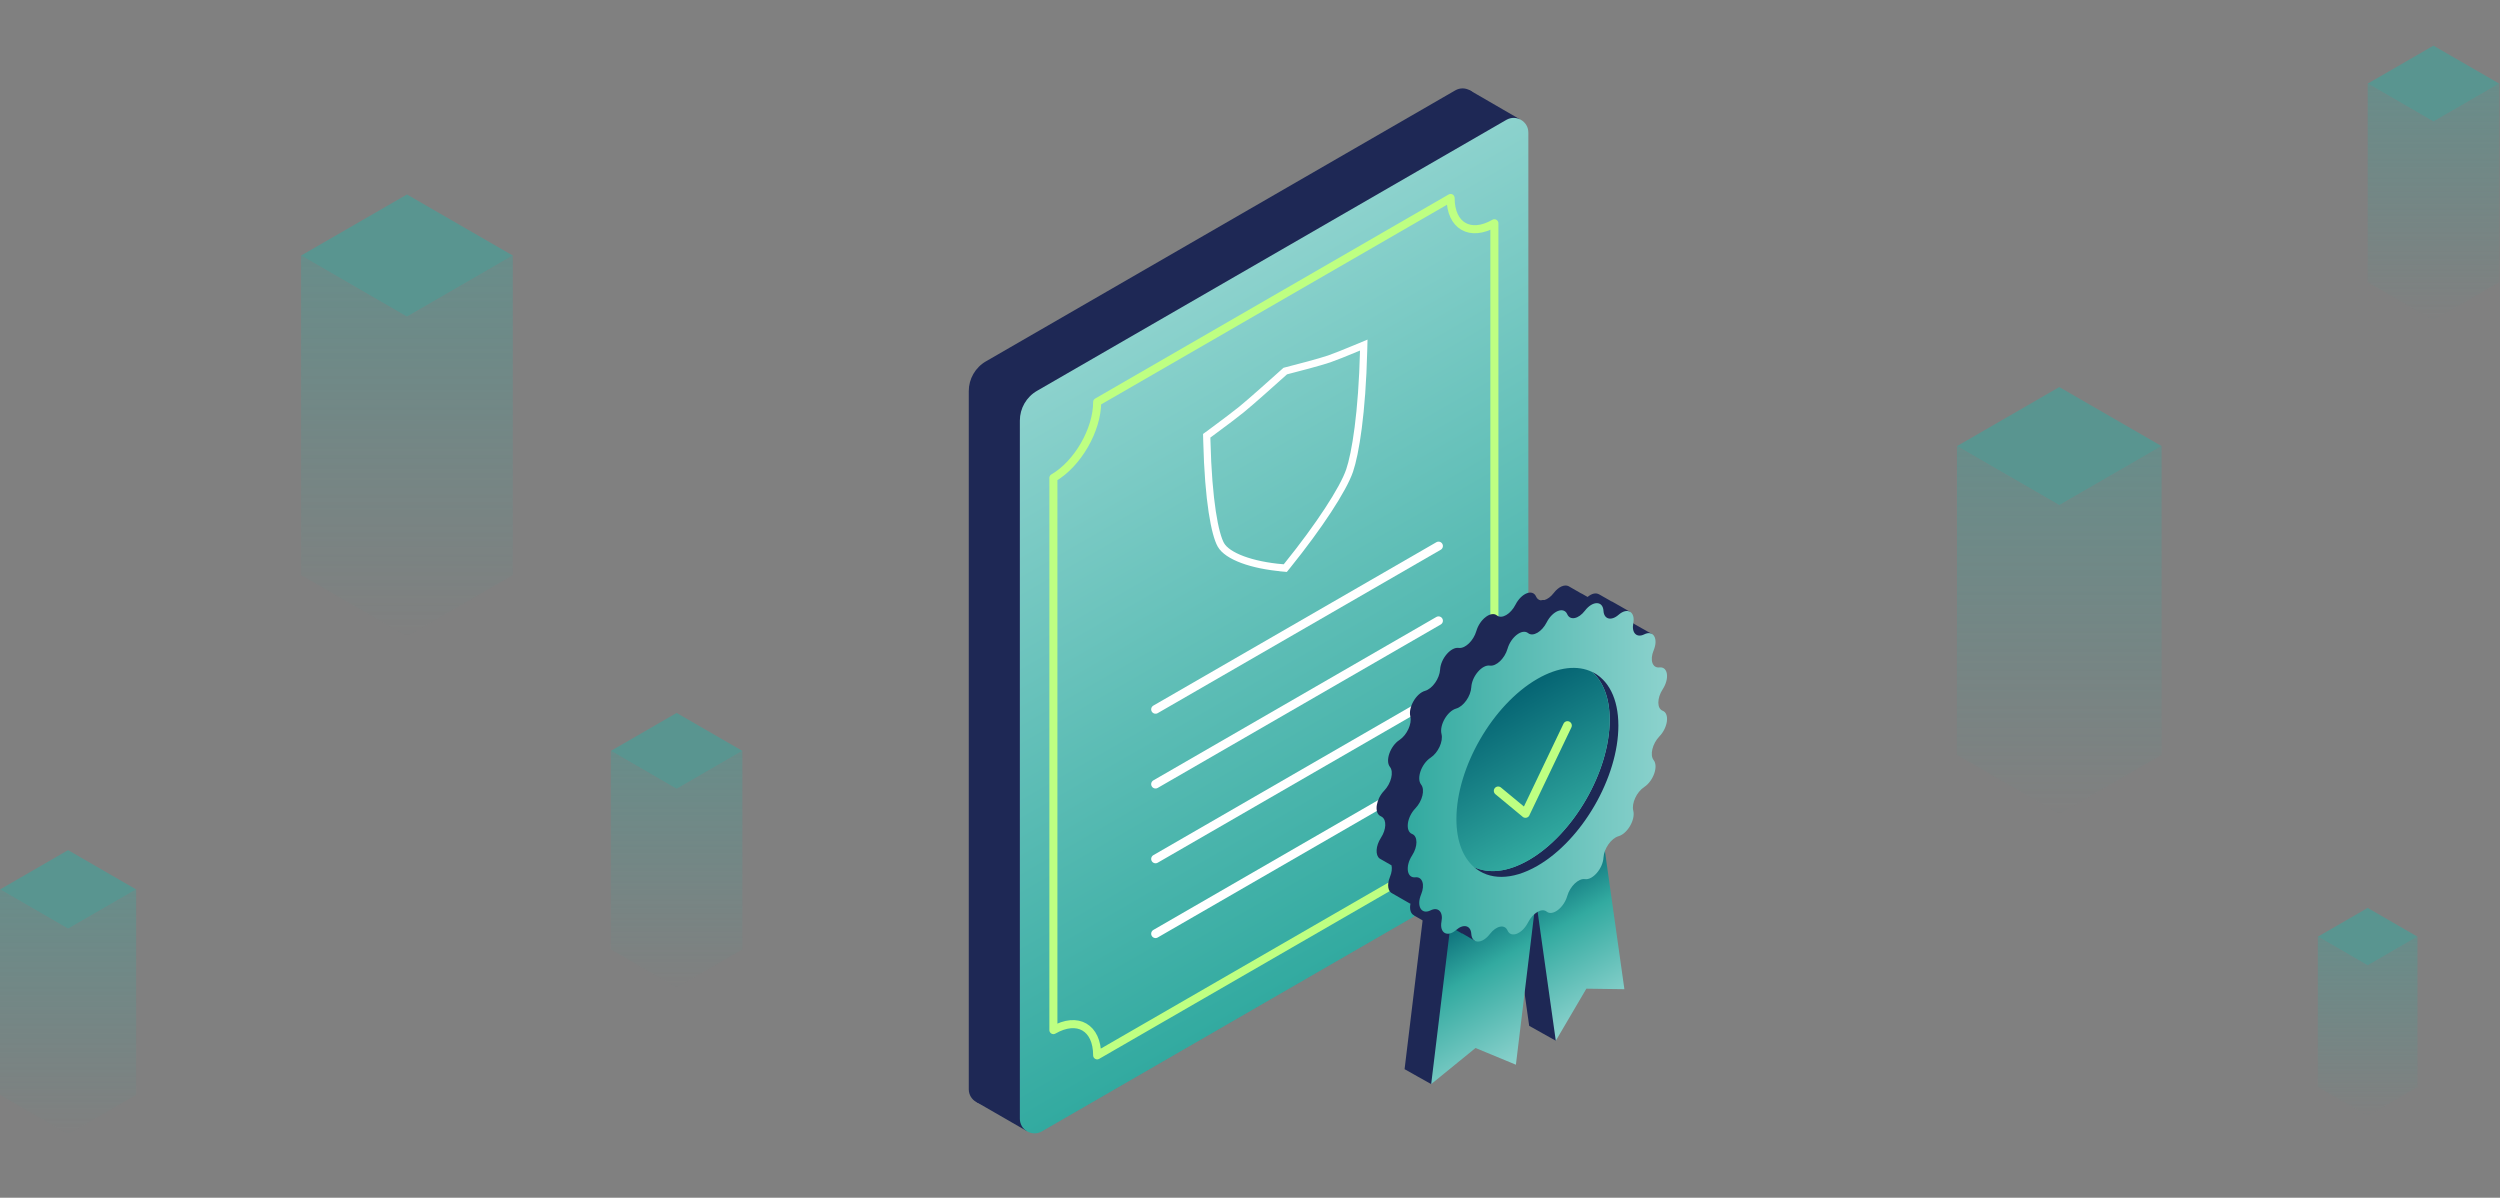<?xml version="1.0" encoding="UTF-8"?><svg id="a" xmlns="http://www.w3.org/2000/svg" xmlns:xlink="http://www.w3.org/1999/xlink" viewBox="0 0 574 275"><rect x="0" y="0" width="574" height="275" fill="#808080" stroke="none"/><defs><linearGradient id="b" x1="93.43" y1="146.07" x2="93.43" y2="58.68" gradientUnits="userSpaceOnUse"><stop offset="0" stop-color="#32aaa0" stop-opacity="0"/><stop offset=".61" stop-color="#32aaa0" stop-opacity=".62"/><stop offset="1" stop-color="#32aaa0"/></linearGradient><linearGradient id="c" x1="472.81" y1="186.87" x2="472.81" y2="102.43" xlink:href="#b"/><linearGradient id="d" x1="558.72" y1="73.5" x2="558.72" y2="19.2" xlink:href="#b"/><linearGradient id="e" x1="155.35" y1="226.7" x2="155.35" y2="172.41" xlink:href="#b"/><linearGradient id="f" x1="543.62" y1="256.17" x2="543.62" y2="215.06" xlink:href="#b"/><linearGradient id="g" x1="15.63" y1="260.4" x2="15.63" y2="204.22" xlink:href="#b"/><linearGradient id="h" x1="-969.4" y1="-3499.46" x2="-969.4" y2="-3647.27" gradientTransform="translate(1132.06 3785.11) rotate(-30) skewX(-30)" gradientUnits="userSpaceOnUse"><stop offset="0" stop-color="#30a49a"/><stop offset="0" stop-color="#32aaa0"/><stop offset="1" stop-color="#8cd2cd"/></linearGradient><linearGradient id="i" x1="332.21" y1="210.7" x2="350.79" y2="242.87" gradientUnits="userSpaceOnUse"><stop offset="0" stop-color="#056473"/><stop offset=".39" stop-color="#32aaa0"/><stop offset="1" stop-color="#8cd2cd"/></linearGradient><linearGradient id="j" x1="353.49" y1="199.32" x2="371.58" y2="230.65" xlink:href="#i"/><linearGradient id="k" x1="12127.06" y1="177.34" x2="12186.59" y2="177.34" gradientTransform="translate(-11803.84)" gradientUnits="userSpaceOnUse"><stop offset="0" stop-color="#30a49a"/><stop offset="0" stop-color="#32aaa0"/><stop offset="1" stop-color="#8cd2cd"/></linearGradient><linearGradient id="l" x1="360.75" y1="191.84" x2="343.23" y2="161.51" gradientUnits="userSpaceOnUse"><stop offset="0" stop-color="#30a49a"/><stop offset="0" stop-color="#32aaa0"/><stop offset="1" stop-color="#056473"/></linearGradient></defs><g style="opacity:.5;"><polygon points="69.12 58.68 93.43 72.72 117.74 58.68 93.43 44.65 69.12 58.68" style="fill:#32aaa0; stroke-width:0px;"/><polygon points="93.43 72.72 69.12 58.68 69.12 132.04 93.43 146.07 117.74 132.04 117.74 58.68 93.43 72.72" style="fill:url(#b); opacity:.6; stroke-width:0px;"/></g><g style="opacity:.5;"><polygon points="449.32 102.43 472.81 115.99 496.3 102.43 472.81 88.87 449.32 102.43" style="fill:#32aaa0; stroke-width:0px;"/><polygon points="472.81 115.99 449.32 102.43 449.32 173.31 472.81 186.87 496.3 173.31 496.3 102.43 472.81 115.99" style="fill:url(#c); opacity:.6; stroke-width:0px;"/></g><g style="opacity:.5;"><polygon points="543.62 19.2 558.72 27.92 573.82 19.2 558.72 10.48 543.62 19.2" style="fill:#32aaa0; stroke-width:0px;"/><polygon points="558.72 27.92 543.62 19.2 543.62 64.78 558.72 73.5 573.82 64.78 573.82 19.2 558.72 27.92" style="fill:url(#d); opacity:.6; stroke-width:0px;"/></g><g style="opacity:.5;"><polygon points="140.25 172.41 155.35 181.13 170.45 172.41 155.35 163.69 140.25 172.41" style="fill:#32aaa0; stroke-width:0px;"/><polygon points="155.35 181.13 140.25 172.41 140.25 217.98 155.35 226.7 170.45 217.98 170.45 172.41 155.35 181.13" style="fill:url(#e); opacity:.6; stroke-width:0px;"/></g><g style="opacity:.5;"><polygon points="532.18 215.06 543.62 221.66 555.05 215.06 543.62 208.46 532.18 215.06" style="fill:#32aaa0; stroke-width:0px;"/><polygon points="543.62 221.66 532.18 215.06 532.18 249.56 543.62 256.17 555.05 249.56 555.05 215.06 543.62 221.66" style="fill:url(#f); opacity:.6; stroke-width:0px;"/></g><g style="opacity:.5;"><polygon points="0 204.22 15.63 213.24 31.26 204.22 15.63 195.19 0 204.22" style="fill:#32aaa0; stroke-width:0px;"/><polygon points="15.63 213.24 0 204.22 0 251.38 15.63 260.4 31.26 251.38 31.26 204.22 15.63 213.24" style="fill:url(#g); opacity:.6; stroke-width:0px;"/></g><polygon points="235.8 259.72 224.28 253.08 226.55 211.98 243.06 206.83 235.8 259.72" style="fill:#1e2855; stroke-width:0px;"/><polygon points="348.94 27.38 337.39 20.69 328.66 37.45 346.32 36.45 348.94 27.38" style="fill:#1e2855; stroke-width:0px;"/><path d="m335.23,190.79l-107.75,62.21c-2.24,1.29-5.05-.32-5.05-2.91V89.8c0-2.82,1.5-5.43,3.95-6.84l107.75-62.21c2.24-1.29,5.05.32,5.05,2.91v160.29c0,2.82-1.5,5.43-3.95,6.84Z" style="fill:#1e2855; stroke-width:0px;"/><path d="m346.96,197.56l-107.75,62.21c-2.24,1.29-5.05-.32-5.05-2.91V96.57c0-2.82,1.5-5.43,3.95-6.84l107.75-62.21c2.24-1.29,5.05.32,5.05,2.91v160.29c0,2.82-1.5,5.43-3.95,6.84Z" style="fill:url(#h); stroke-width:0px;"/><path d="m343.11,178.05V51.26c-5.55,3.2-10.05.61-10.05-5.8l-81.15,46.85c0,6.41-4.5,14.2-10.05,17.41v126.79c5.55-3.2,10.05-.61,10.05,5.8l81.15-46.85c0-6.41,4.5-14.2,10.05-17.41Z" style="fill:none; stroke:#beff82; stroke-linecap:round; stroke-linejoin:round; stroke-width:1.85px;"/><line x1="265.31" y1="180.04" x2="330.29" y2="142.52" style="fill:none; stroke:#fff; stroke-linecap:round; stroke-miterlimit:10; stroke-width:2px;"/><line x1="265.31" y1="197.21" x2="330.29" y2="159.69" style="fill:none; stroke:#fff; stroke-linecap:round; stroke-miterlimit:10; stroke-width:2px;"/><line x1="265.31" y1="162.87" x2="330.29" y2="125.36" style="fill:none; stroke:#fff; stroke-linecap:round; stroke-miterlimit:10; stroke-width:2px;"/><line x1="265.31" y1="214.38" x2="330.29" y2="176.86" style="fill:none; stroke:#fff; stroke-linecap:round; stroke-miterlimit:10; stroke-width:2px;"/><polygon points="346.67 202.03 347.03 199.06 327.2 206.64 322.49 245.48 325.49 247.17 325.49 247.17 328.6 248.91 334.53 239.81 335.67 238.88 344.94 242.71 350.03 200.74 346.67 202.03" style="fill:#1e2855; stroke-width:0px;"/><polygon points="364.76 189.28 362.26 191.16 361.76 187.6 346.01 199.44 351.1 235.53 354.1 237.21 354.1 237.21 357.21 238.95 359.87 227.4 361.13 225.26 369.85 225.38 364.76 189.28" style="fill:#1e2855; stroke-width:0px;"/><polygon points="348.05 244.46 338.78 240.62 328.6 248.91 333.31 210.07 353.14 202.48 348.05 244.46" style="fill:url(#i); stroke-width:0px;"/><polygon points="357.21 238.95 364.23 227 372.96 227.12 367.87 191.02 352.12 202.86 357.21 238.95" style="fill:url(#j); stroke-width:0px;"/><path d="m376.84,150.87c-.62.07-1.09-.17-1.39-.61-.06-.18-.13-.34-.23-.48,0-.03-.01-.07-.02-.1.07.03.12.05.12.05l4.03-4.12-4.03-2.29s0,0,0,0c-.15-.13-.32-.22-.51-.27l-1.19-.68.58-1.93-4.12-2.35v.02s-.05-.02-.08-.03l-2.93-1.67v.02c-.65-.36-1.57-.2-2.56.63l-1.38-.79v.03s-3-1.72-3-1.72h0c-.87-.43-2.24.07-3.39,1.57-.67.88-1.44,1.42-2.14,1.62-.26-.04-.55-.02-.84.07-.47-.08-.85-.35-1.08-.87-.78-1.81-3.37-.79-4.72,1.86-1.11,2.18-3.16,3.37-4.27,2.47-1.35-1.09-3.94.88-4.72,3.59-.65,2.23-2.59,4.09-4.06,3.87-1.78-.27-4.12,2.46-4.26,4.96-.12,2.07-1.77,4.42-3.46,4.9-2.04.58-3.89,3.79-3.38,5.85.43,1.7-.78,4.31-2.51,5.44-2.1,1.38-3.29,4.76-2.17,6.17.93,1.16.29,3.78-1.32,5.46-1.85,1.92-2.31,4.91-.99,5.75h0s.51.29.51.29c1.05.72.98,2.87-.26,4.77-1.25,1.93-1.29,4.01-.33,4.75h0s.06.04.06.04c.06.04.12.08.19.11l2.5,1.43c.16.71.08,1.62-.34,2.63-.78,1.88-.44,3.42.54,3.83h0s4.05,2.32,4.05,2.32l.02-.03.08.05s0,.02,0,.03c-.27,1.4.13,2.34.85,2.67l-.02.02,4.22,2.4v-.02s3,1.7,3,1.7l.77-1.7,3.04,1.78v-.07l3,1.76v-4.53l-.3.04c.55-.56,1.13-.92,1.67-1.08.26.04.55.02.84-.07.47.08.85.35,1.08.87.78,1.81,3.37.79,4.72-1.86,1.11-2.18,3.16-3.37,4.27-2.47,1.35,1.09,3.94-.88,4.72-3.59.65-2.23,2.59-4.09,4.06-3.87,1.78.27,4.12-2.45,4.26-4.96.12-2.07,1.77-4.42,3.46-4.9,2.04-.58,3.9-3.79,3.38-5.85-.43-1.7.78-4.31,2.51-5.44,2.1-1.38,3.29-4.76,2.17-6.17-.92-1.16-.29-3.78,1.32-5.46,1.96-2.03,2.37-5.26.75-5.88-1.33-.51-1.33-2.88,0-4.93,1.62-2.49,1.21-5.24-.75-5.02Z" style="fill:#1e2855; stroke-width:0px;"/><path d="m355.12,142.89h0c1.35-2.65,3.94-3.67,4.72-1.86h0c.65,1.49,2.59,1.1,4.06-.82h0c1.78-2.32,4.12-2.3,4.26.05h0c.12,1.93,1.77,2.37,3.46.9h0c2.04-1.78,3.89-.71,3.38,1.95h0c-.43,2.19.78,3.41,2.51,2.54h0c2.1-1.05,3.29.96,2.17,3.66h0c-.93,2.23-.29,4.12,1.32,3.93h0c1.96-.23,2.37,2.53.75,5.02h0c-1.33,2.05-1.33,4.42,0,4.93h0c1.62.62,1.21,3.85-.75,5.88h0c-1.61,1.68-2.25,4.29-1.32,5.46h0c1.12,1.41-.07,4.79-2.17,6.17h0c-1.73,1.13-2.94,3.74-2.51,5.44h0c.52,2.06-1.34,5.27-3.38,5.85h0c-1.68.48-3.34,2.83-3.46,4.9h0c-.14,2.51-2.47,5.23-4.26,4.96h0c-1.47-.22-3.42,1.64-4.06,3.87h0c-.78,2.71-3.37,4.68-4.72,3.59h0c-1.11-.9-3.16.28-4.27,2.47h0c-1.35,2.65-3.94,3.67-4.72,1.86h0c-.65-1.49-2.59-1.1-4.06.82h0c-1.78,2.32-4.12,2.3-4.26-.05h0c-.12-1.93-1.77-2.37-3.46-.9h0c-2.04,1.78-3.89.71-3.38-1.95h0c.43-2.19-.78-3.41-2.51-2.54h0c-2.1,1.05-3.29-.96-2.17-3.66h0c.93-2.23.29-4.12-1.32-3.93h0c-1.96.23-2.37-2.53-.75-5.02h0c1.33-2.05,1.33-4.42,0-4.93h0c-1.62-.62-1.21-3.85.75-5.88h0c1.61-1.68,2.25-4.29,1.32-5.46h0c-1.12-1.41.07-4.79,2.17-6.17h0c1.73-1.13,2.94-3.74,2.51-5.44h0c-.52-2.06,1.34-5.27,3.38-5.85h0c1.68-.48,3.34-2.83,3.46-4.9h0c.14-2.51,2.47-5.23,4.26-4.96h0c1.47.22,3.42-1.64,4.06-3.87h0c.78-2.71,3.37-4.68,4.72-3.59h0c1.11.9,3.16-.28,4.27-2.47Z" style="fill:url(#k); stroke-width:0px;"/><path d="m365.56,154.28c2.52,2.21,4.03,5.97,4.03,11,0,11.85-8.32,26.26-18.58,32.19-4.85,2.8-9.27,3.2-12.57,1.6,3.4,2.99,8.66,3.13,14.56-.28,10.26-5.93,18.58-20.34,18.58-32.19,0-6.25-2.32-10.54-6.01-12.33Z" style="fill:#1e2855; stroke-width:0px;"/><path d="m351,197.47c10.26-5.93,18.58-20.34,18.58-32.19,0-5.04-1.51-8.8-4.03-11-3.31-1.6-7.72-1.2-12.58,1.6-10.26,5.93-18.58,20.34-18.58,32.19,0,5.04,1.51,8.8,4.03,11,3.31,1.6,7.72,1.2,12.57-1.6Z" style="fill:url(#l); stroke-width:0px;"/><polyline points="359.89 166.58 350.24 186.77 350.25 186.77 343.98 181.58" style="fill:none; stroke:#beff82; stroke-linecap:round; stroke-linejoin:round; stroke-width:2px;"/><path d="m294.53,130.38c-7.17-.6-12.75-2.68-14.22-5.29-1.33-2.36-2.88-9.88-3.22-23.9l-.03-1.14,1-.73c3.34-2.47,5.75-4.29,6.95-5.27,2.2-1.78,7.57-6.6,9.78-8.58l.3-.27.3-.08c2.21-.56,7.58-1.96,9.78-2.71,1.2-.41,3.61-1.37,6.95-2.76l1-.42-.03,1.18c-.35,14.42-1.89,23.73-3.22,27.63-1.47,4.31-7.06,12.84-14.22,21.72l-.56.69-.56-.05Z" style="fill:none; stroke:#fff; stroke-linecap:round; stroke-miterlimit:10; stroke-width:1.66px;"/></svg>